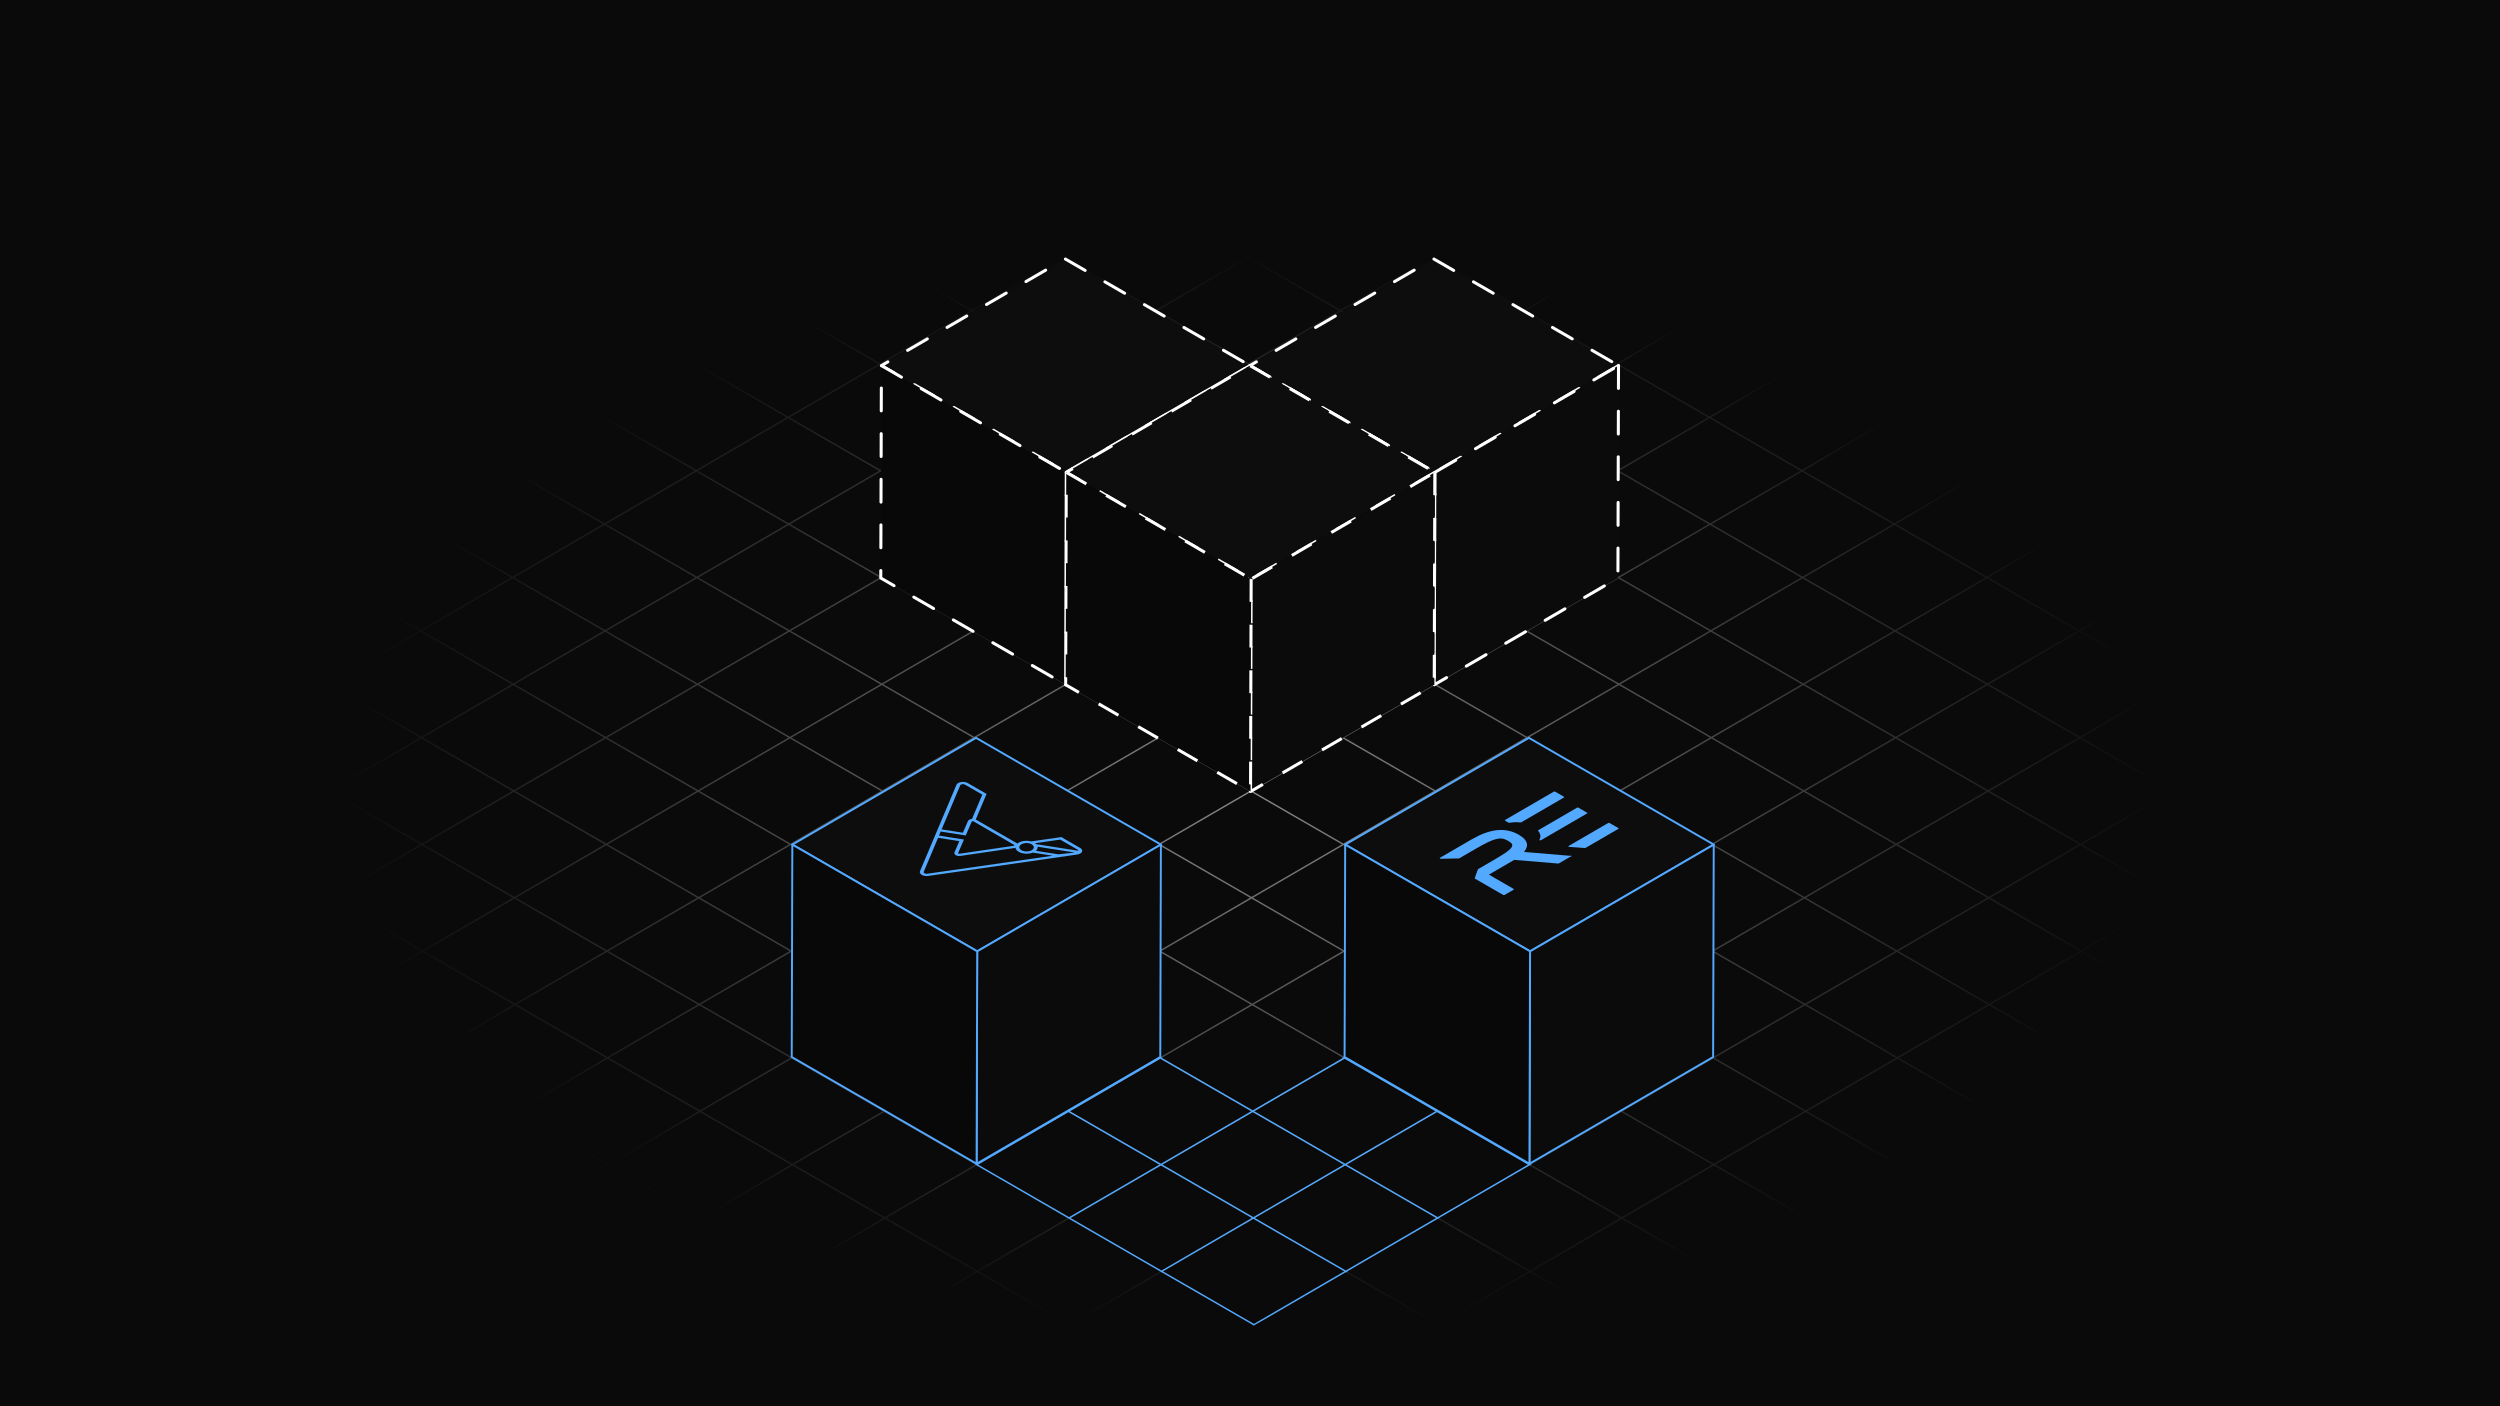 <svg width="1280" height="720" viewBox="0 0 1280 720" fill="none" xmlns="http://www.w3.org/2000/svg">
<rect x="0" y="0" width="1280" height="720" fill="#333333" stroke="none"/>
<g clip-path="url(#clip0_1064_1399)">
<rect width="1280" height="720" fill="#0A0A0A"/>
<path d="M638.37 22.031L638.323 22L-20.588 404.914L-20.736 405L642.581 787.969L642.627 788L1301.69 405L638.37 22.031ZM548.716 732.914L594.998 706.021L641.584 732.922L595.855 760.134L548.716 732.922V732.914ZM501.383 705.586L547.665 678.693L594.251 705.586L548.522 732.798L501.383 705.586ZM454.058 678.265L500.34 651.372L546.918 678.265L501.189 705.477L454.058 678.265ZM406.725 650.936L453.007 624.043L499.593 650.944L453.863 678.156L406.725 650.944V650.936ZM359.392 623.607L405.674 596.714L452.26 623.615L406.53 650.827L359.392 623.615V623.607ZM312.066 596.286L358.349 569.393L404.935 596.294L359.205 623.506L312.066 596.294V596.286ZM264.733 568.957L311.016 542.064L357.601 568.965L311.872 596.177L264.733 568.965V568.957ZM217.408 541.636L263.69 514.743L310.268 541.636L264.539 568.848L217.408 541.636ZM170.075 514.307L216.357 487.414L262.935 514.307L217.206 541.527L170.067 514.315L170.075 514.307ZM122.742 486.979L169.024 460.086L215.61 486.986L169.88 514.198L122.742 486.986V486.979ZM75.417 459.658L121.699 432.765L168.285 459.658L122.547 486.87L75.409 459.658H75.417ZM28.084 432.329L74.366 405.436L120.952 432.329L75.222 459.541L28.084 432.329ZM642.76 678.265L689.042 651.372L735.628 678.265L689.345 705.157L642.76 678.265ZM689.781 650.936L736.056 624.043L782.642 650.936L736.367 677.829L689.781 650.936ZM736.803 623.607L783.085 596.714L829.671 623.607L783.389 650.5L736.803 623.607ZM783.825 596.278L830.107 569.385L876.693 596.278L830.411 623.171L783.825 596.278ZM830.854 568.957L877.129 542.064L923.714 568.957L877.44 595.85L830.854 568.957ZM877.868 541.628L924.143 514.736L970.728 541.628L924.454 568.521L877.868 541.628ZM924.89 514.307L971.172 487.414L1017.76 514.307L971.476 541.2L924.89 514.307ZM971.919 486.979L1018.2 460.086L1064.79 486.979L1018.51 513.871L971.919 486.979ZM1018.94 459.65L1065.22 432.757L1111.81 459.65L1065.53 486.543L1018.94 459.65ZM1065.96 432.321L1112.24 405.428L1158.82 432.321L1112.55 459.214L1065.96 432.321ZM642.012 678.693L688.598 705.586L642.324 732.478L595.738 705.586L642.012 678.693ZM1112.98 404.992L1159.26 378.099L1205.84 404.992L1159.57 431.885L1112.98 404.992ZM595.427 650.936L641.709 624.043L688.295 650.936L642.012 677.829L595.427 650.936ZM642.448 623.607L688.723 596.714L735.309 623.607L689.034 650.5L642.448 623.607ZM689.47 596.286L735.752 569.393L782.338 596.286L736.056 623.179L689.47 596.286ZM736.499 568.957L782.782 542.064L829.368 568.957L783.085 595.85L736.499 568.957ZM783.521 541.628L829.796 514.736L876.381 541.628L830.107 568.521L783.521 541.628ZM830.543 514.3L876.817 487.407L923.403 514.3L877.129 541.193L830.543 514.3ZM877.557 486.979L923.839 460.086L970.425 486.979L924.143 513.871L877.557 486.979ZM924.586 459.65L970.868 432.757L1017.45 459.65L971.172 486.543L924.586 459.65ZM971.608 432.321L1017.89 405.428L1064.48 432.321L1018.19 459.214L971.608 432.321ZM1018.64 404.992L1064.91 378.099L1111.5 404.992L1065.22 431.885L1018.64 404.992ZM594.687 651.364L641.273 678.257L594.998 705.15L548.413 678.257L594.687 651.364ZM1065.65 377.671L1111.93 350.778L1158.51 377.671L1112.24 404.564L1065.65 377.671ZM548.101 623.615L594.384 596.722L640.962 623.615L594.679 650.508L548.101 623.615ZM595.123 596.286L641.397 569.393L687.975 596.286L641.701 623.179L595.123 596.286ZM642.145 568.957L688.427 542.064L735.005 568.957L688.723 595.85L642.145 568.957ZM689.166 541.628L735.449 514.736L782.027 541.628L735.744 568.521L689.166 541.628ZM736.196 514.3L782.47 487.407L829.048 514.3L782.774 541.193L736.196 514.3ZM783.218 486.979L829.492 460.086L876.07 486.979L829.796 513.871L783.218 486.979ZM830.232 459.65L876.514 432.757L923.092 459.65L876.81 486.543L830.232 459.65ZM877.261 432.329L923.543 405.436L970.121 432.329L923.839 459.222L877.261 432.329ZM924.283 405L970.565 378.107L1017.14 405L970.861 431.893L924.283 405ZM971.304 377.671L1017.58 350.778L1064.16 377.671L1017.88 404.564L971.304 377.671ZM547.362 624.043L593.94 650.936L547.665 677.829L501.087 650.936L547.362 624.043ZM1018.33 350.342L1064.6 323.45L1111.18 350.342L1064.9 377.235L1018.33 350.342ZM500.768 596.286L547.05 569.393L593.636 596.286L547.354 623.179L500.768 596.286ZM547.798 568.957L594.072 542.064L640.658 568.957L594.384 595.85L547.798 568.957ZM594.812 541.628L641.094 514.736L687.68 541.628L641.397 568.521L594.812 541.628ZM641.841 514.307L688.123 487.414L734.709 514.307L688.427 541.2L641.841 514.307ZM688.863 486.979L735.137 460.086L781.723 486.979L735.449 513.871L688.863 486.979ZM735.885 459.65L782.159 432.757L828.745 459.65L782.47 486.543L735.885 459.65ZM782.906 432.329L829.189 405.436L875.774 432.329L829.492 459.222L782.906 432.329ZM829.928 405L876.21 378.107L922.796 405L876.514 431.893L829.928 405ZM876.95 377.671L923.232 350.778L969.818 377.671L923.535 404.564L876.95 377.671ZM923.979 350.342L970.254 323.45L1016.84 350.342L970.565 377.235L923.979 350.342ZM500.029 596.714L546.615 623.607L500.34 650.5L453.754 623.607L500.029 596.714ZM1017.58 349.914L970.993 323.021L1017.27 296.129L1063.85 323.021L1017.58 349.914ZM453.435 568.957L499.717 542.064L546.303 568.957L500.021 595.85L453.435 568.957ZM500.465 541.628L546.739 514.736L593.325 541.628L547.05 568.521L500.465 541.628ZM547.486 514.307L593.769 487.414L640.354 514.307L594.072 541.2L547.486 514.307ZM594.508 486.979L640.79 460.086L687.376 486.979L641.094 513.871L594.508 486.979ZM641.53 459.65L687.804 432.757L734.39 459.65L688.116 486.543L641.53 459.65ZM688.551 432.321L734.826 405.428L781.412 432.321L735.137 459.214L688.551 432.321ZM735.573 405L781.855 378.107L828.441 405L782.159 431.893L735.573 405ZM782.595 377.671L828.877 350.778L875.463 377.671L829.181 404.564L782.595 377.671ZM829.624 350.342L875.907 323.45L922.492 350.342L876.21 377.235L829.624 350.342ZM876.646 323.014L922.921 296.121L969.506 323.014L923.232 349.907L876.646 323.014ZM452.696 569.393L499.282 596.286L453.007 623.179L406.421 596.286L452.696 569.393ZM923.668 295.693L969.942 268.8L1016.53 295.693L970.254 322.586L923.668 295.693ZM406.11 541.628L452.392 514.736L498.978 541.628L452.696 568.521L406.11 541.628ZM453.132 514.307L499.406 487.414L545.992 514.307L499.717 541.2L453.132 514.307ZM500.153 486.979L546.436 460.086L593.021 486.979L546.739 513.871L500.153 486.979ZM547.175 459.65L593.457 432.757L640.043 459.65L593.761 486.543L547.175 459.65ZM594.205 432.321L640.479 405.428L687.065 432.321L640.79 459.214L594.205 432.321ZM641.218 405L687.493 378.107L734.079 405L687.804 431.893L641.218 405ZM688.24 377.671L734.522 350.778L781.108 377.671L734.826 404.564L688.24 377.671ZM735.262 350.342L781.544 323.45L828.13 350.342L781.848 377.235L735.262 350.342ZM782.291 323.021L828.574 296.129L875.159 323.021L828.877 349.914L782.291 323.021ZM829.313 295.693L875.588 268.8L922.173 295.693L875.899 322.586L829.313 295.693ZM405.363 542.064L451.948 568.957L405.674 595.85L359.088 568.957L405.363 542.064ZM876.335 268.364L922.609 241.471L969.195 268.364L922.921 295.257L876.335 268.364ZM733.472 295.693L687.189 322.586L640.611 295.693L686.894 268.8L733.472 295.693ZM686.442 323.021L640.16 349.914L593.582 323.021L639.864 296.129L686.442 323.021ZM639.42 350.35L593.146 377.243L546.568 350.35L592.842 323.457L639.42 350.35ZM592.399 377.671L546.124 404.564L499.546 377.671L545.821 350.778L592.399 377.671ZM545.385 405L499.102 431.893L452.524 405L498.807 378.107L545.385 405ZM498.355 432.329L452.073 459.222L405.495 432.329L451.777 405.436L498.355 432.329ZM451.334 459.65L405.059 486.543L358.481 459.65L404.756 432.757L451.334 459.65ZM404.312 486.979L358.03 513.871L311.452 486.979L357.734 460.086L404.312 486.979ZM734.211 295.257L687.633 268.364L733.915 241.471L780.493 268.364L734.211 295.257ZM734.655 241.043L780.929 214.15L827.507 241.043L781.233 267.936L734.655 241.043ZM310.704 487.414L357.282 514.307L311.008 541.2L264.43 514.307L310.704 487.414ZM358.777 514.307L405.059 487.414L451.645 514.307L405.363 541.2L358.777 514.307ZM405.799 486.979L452.073 460.086L498.659 486.979L452.384 513.871L405.799 486.979ZM452.82 459.65L499.102 432.757L545.688 459.65L499.406 486.543L452.82 459.65ZM499.842 432.321L546.124 405.428L592.71 432.321L546.428 459.214L499.842 432.321ZM546.871 405L593.146 378.107L639.732 405L593.457 431.893L546.871 405ZM593.893 377.671L640.168 350.778L686.753 377.671L640.479 404.564L593.893 377.671ZM640.907 350.35L687.189 323.457L733.775 350.35L687.493 377.243L640.907 350.35ZM687.937 323.021L734.219 296.129L780.805 323.021L734.522 349.914L687.937 323.021ZM734.958 295.693L781.24 268.8L827.826 295.693L781.544 322.586L734.958 295.693ZM781.98 268.364L828.254 241.471L874.84 268.364L828.566 295.257L781.98 268.364ZM358.037 514.736L404.623 541.628L358.349 568.521L311.763 541.628L358.037 514.736ZM829.002 241.035L875.276 214.142L921.862 241.035L875.588 267.928L829.002 241.035ZM828.254 240.607L781.676 213.714L827.951 186.821L874.529 213.714L828.254 240.607ZM264.118 459.658L310.401 432.765L356.979 459.658L310.697 486.551L264.118 459.658ZM311.148 432.329L357.422 405.436L404 432.329L357.726 459.222L311.148 432.329ZM358.162 405L404.444 378.107L451.022 405L404.74 431.893L358.162 405ZM405.191 377.671L451.474 350.778L498.052 377.671L451.769 404.564L405.191 377.671ZM452.213 350.342L498.488 323.45L545.066 350.342L498.791 377.235L452.213 350.342ZM499.235 323.021L545.509 296.129L592.087 323.021L545.813 349.914L499.235 323.021ZM546.257 295.693L592.539 268.8L639.117 295.693L592.835 322.586L546.257 295.693ZM593.278 268.372L639.56 241.479L686.139 268.372L639.856 295.265L593.278 268.372ZM640.3 241.043L686.582 214.15L733.16 241.043L686.878 267.936L640.3 241.043ZM687.329 213.714L733.604 186.821L780.182 213.714L733.907 240.607L687.329 213.714ZM263.379 460.086L309.957 486.979L263.683 513.871L217.105 486.979L263.379 460.086ZM734.343 186.385L780.618 159.492L827.196 186.385L780.921 213.278L734.343 186.385ZM216.785 432.329L263.068 405.436L309.653 432.329L263.371 459.222L216.785 432.329ZM263.815 405L310.089 378.107L356.675 405L310.401 431.893L263.815 405ZM310.829 377.671L357.111 350.778L403.697 377.671L357.415 404.564L310.829 377.671ZM357.858 350.35L404.141 323.457L450.726 350.35L404.444 377.243L357.858 350.35ZM404.88 323.021L451.155 296.129L497.74 323.021L451.466 349.914L404.88 323.021ZM451.902 295.693L498.176 268.8L544.762 295.693L498.488 322.586L451.902 295.693ZM498.923 268.372L545.206 241.479L591.792 268.372L545.509 295.265L498.923 268.372ZM545.945 241.043L592.227 214.15L638.813 241.043L592.531 267.936L545.945 241.043ZM592.967 213.714L639.249 186.821L685.835 213.714L639.553 240.607L592.967 213.714ZM639.996 186.385L686.271 159.492L732.857 186.385L686.582 213.278L639.996 186.385ZM216.046 432.757L262.632 459.65L216.357 486.543L169.771 459.65L216.046 432.757ZM687.018 159.064L733.293 132.171L779.878 159.064L733.604 185.957L687.018 159.064ZM169.46 405L215.742 378.107L262.328 405L216.046 431.893L169.46 405ZM216.482 377.671L262.756 350.778L309.342 377.671L263.068 404.564L216.482 377.671ZM263.504 350.35L309.786 323.457L356.372 350.35L310.089 377.243L263.504 350.35ZM310.525 323.021L356.808 296.129L403.393 323.021L357.111 349.914L310.525 323.021ZM357.547 295.693L403.821 268.8L450.407 295.693L404.133 322.586L357.547 295.693ZM404.569 268.372L450.843 241.479L497.429 268.372L451.155 295.265L404.569 268.372ZM451.59 241.043L497.873 214.15L544.458 241.043L498.176 267.936L451.59 241.043ZM498.612 213.714L544.894 186.821L591.48 213.714L545.198 240.607L498.612 213.714ZM545.642 186.385L591.924 159.492L638.51 186.385L592.227 213.278L545.642 186.385ZM592.663 159.056L638.938 132.164L685.524 159.056L639.249 185.949L592.663 159.056ZM168.713 405.436L215.299 432.329L169.024 459.222L122.438 432.329L168.713 405.436ZM639.685 131.735L685.959 104.843L732.545 131.735L686.271 158.628L639.685 131.735ZM122.127 377.671L168.409 350.778L214.995 377.671L168.713 404.564L122.127 377.671ZM169.149 350.35L215.423 323.457L262.009 350.35L215.735 377.243L169.149 350.35ZM216.17 323.021L262.453 296.129L309.039 323.021L262.756 349.914L216.17 323.021ZM263.192 295.693L309.474 268.8L356.06 295.693L309.778 322.586L263.192 295.693ZM310.222 268.364L356.496 241.471L403.082 268.364L356.808 295.257L310.222 268.364ZM357.243 241.043L403.518 214.15L450.104 241.043L403.829 267.936L357.243 241.043ZM404.257 213.714L450.54 186.821L497.125 213.714L450.843 240.607L404.257 213.714ZM451.287 186.385L497.569 159.492L544.155 186.385L497.873 213.278L451.287 186.385ZM498.309 159.064L544.591 132.171L591.177 159.064L544.894 185.957L498.309 159.064ZM545.33 131.735L591.605 104.843L638.191 131.735L591.916 158.628L545.33 131.735ZM121.388 378.107L167.973 405L121.699 431.893L75.113 405L121.388 378.107ZM638.938 131.307L592.352 104.414L638.626 77.522L685.212 104.414L638.938 131.307ZM1206.59 404.564L1160.01 377.663L1205.74 350.451L1252.87 377.663L1206.59 404.556V404.564ZM1159.26 377.243L1112.67 350.342L1158.4 323.13L1205.54 350.342L1159.26 377.235V377.243ZM1111.93 349.914L1065.35 323.021L1111.08 295.809L1158.21 323.021L1111.93 349.914ZM1064.6 322.593L1018.01 295.693L1063.74 268.481L1110.88 295.693L1064.6 322.586V322.593ZM1017.27 295.265L970.682 268.364L1016.41 241.152L1063.55 268.364L1017.27 295.257V295.265ZM969.942 267.936L923.356 241.035L969.086 213.823L1016.22 241.035L969.942 267.928V267.936ZM922.609 240.607L876.023 213.706L921.753 186.494L968.891 213.706L922.609 240.599V240.607ZM875.276 213.286L828.698 186.393L874.428 159.181L921.566 186.393L875.284 213.286H875.276ZM827.943 185.957L781.365 159.064L827.095 131.852L874.225 159.064L827.943 185.957ZM780.618 158.636L734.032 131.735L779.762 104.523L826.9 131.735L780.618 158.628V158.636ZM733.293 131.307L686.707 104.407L732.436 77.195L779.575 104.407L733.293 131.3V131.307ZM685.959 103.979L639.374 77.078L685.103 49.866L732.242 77.078L685.959 103.971V103.979ZM638.626 76.65L592.041 49.757L638.323 22.864L684.909 49.757L638.626 76.65ZM637.887 77.086L591.612 103.979L545.027 77.086L591.301 50.193L637.887 77.086ZM590.865 104.407L544.591 131.3L498.005 104.407L544.279 77.514L590.857 104.407H590.865ZM543.844 131.735L497.561 158.628L450.975 131.735L497.258 104.843L543.844 131.735ZM496.822 159.064L450.54 185.957L403.954 159.064L450.236 132.171L496.822 159.064ZM449.792 186.393L403.51 213.286L356.932 186.393L403.214 159.5L449.8 186.393H449.792ZM402.771 213.714L356.496 240.607L309.91 213.714L356.185 186.821L402.771 213.714ZM355.749 241.043L309.474 267.936L262.896 241.043L309.171 214.15L355.757 241.043H355.749ZM308.727 268.364L262.445 295.257L215.867 268.364L262.149 241.471L308.735 268.364H308.727ZM261.706 295.693L215.423 322.586L168.837 295.693L215.12 268.8L261.706 295.693ZM214.684 323.021L168.409 349.914L121.831 323.021L168.106 296.129L214.692 323.021H214.684ZM167.662 350.35L121.38 377.243L74.802 350.35L121.084 323.457L167.67 350.35H167.662ZM120.64 377.671L74.366 404.564L27.78 377.671L74.055 350.778L120.64 377.671ZM73.619 405L27.889 432.212L-19.249 405L27.033 378.107L73.619 405ZM642.324 733.342L688.91 760.235L642.627 787.128L596.041 760.235L642.324 733.342ZM643.071 732.914L689.345 706.021L735.931 732.914L689.657 759.807L643.071 732.914ZM690.093 705.586L736.375 678.693L782.961 705.586L736.678 732.478L690.093 705.586ZM737.114 678.257L783.389 651.364L829.975 678.257L783.7 705.15L737.114 678.257ZM784.136 650.936L830.418 624.043L877.004 650.936L830.722 677.829L784.136 650.936ZM831.158 623.607L877.44 596.714L924.026 623.607L877.744 650.5L831.158 623.607ZM878.179 596.278L924.454 569.385L971.04 596.278L924.765 623.171L878.179 596.278ZM925.201 568.957L971.476 542.064L1018.06 568.957L971.787 595.85L925.201 568.957ZM972.223 541.628L1018.51 514.736L1065.09 541.628L1018.81 568.521L972.223 541.628ZM1019.24 514.3L1065.53 487.407L1112.11 514.3L1065.83 541.193L1019.24 514.3ZM1066.27 486.971L1112.56 460.078L1159.14 486.971L1112.86 513.864L1066.27 486.971ZM1113.3 459.65L1159.57 432.757L1206.16 459.65L1159.88 486.543L1113.3 459.65ZM1160.32 432.321L1206.59 405.428L1253.18 432.321L1206.9 459.214L1160.32 432.321ZM1207.33 405L1253.06 377.788L1300.19 405L1253.91 431.893L1207.32 405H1207.33Z" fill="url(#paint0_radial_1064_1399)"/>
<path d="M688.427 541.201L688.529 541.142L689.272 541.567L689.166 541.629L735.745 568.522L736.034 568.354L736.791 568.787L736.499 568.958L783.085 595.851L783.557 595.576L784.301 596.002L783.825 596.279L783.88 596.312L783.137 596.744L783.085 596.715L736.803 623.607L736.929 623.68L736.181 624.116L736.056 624.044L689.782 650.937L689.997 651.061L689.264 651.5L689.041 651.372L650.565 673.729L641.9 678.706L641.199 678.301L641.273 678.258L594.687 651.364L594.646 651.388L593.903 650.957L593.94 650.937L547.362 624.044L547.355 624.047L546.604 623.613L546.615 623.607L532.396 615.399L499.283 596.256L499.997 595.837L500.021 595.851L546.303 568.958L546.102 568.842L546.847 568.405L547.05 568.522L593.325 541.629L592.949 541.412L593.688 540.979L594.073 541.201L594.204 541.125L594.996 541.521L594.812 541.629L641.398 568.522L687.68 541.629L687.296 541.407L688.039 540.977L688.427 541.201ZM595.426 650.937L642.012 677.829L688.294 650.937L641.708 624.044L595.426 650.937ZM548.101 623.615L594.679 650.509L640.961 623.615L594.383 596.723L548.101 623.615ZM642.449 623.607L689.034 650.501L735.309 623.607L688.723 596.715L642.449 623.607ZM500.768 596.287L547.354 623.18L593.636 596.287L547.05 569.394L500.768 596.287ZM595.123 596.287L641.701 623.18L687.976 596.287L641.398 569.394L595.123 596.287ZM689.47 596.287L736.056 623.18L782.338 596.287L735.752 569.394L689.47 596.287ZM547.797 568.958L594.383 595.851L640.658 568.958L594.073 542.065L547.797 568.958ZM642.145 568.958L688.723 595.851L735.005 568.958L688.427 542.065L642.145 568.958Z" fill="#52A9FF"/>
<path d="M639.981 187.189L545.93 241.839L451.271 187.189L545.315 132.531L639.981 187.189Z" fill="#0D0D0D" stroke="white" stroke-width="1.557" stroke-linecap="round" stroke-linejoin="round" stroke-dasharray="11.68 11.68"/>
<path d="M639.981 187.188L639.669 295.958L545.626 350.608L545.93 241.837L639.981 187.188Z" fill="black" stroke="white" stroke-width="1.557" stroke-linecap="round" stroke-linejoin="round" stroke-dasharray="11.68 11.68"/>
<path d="M545.929 241.837L545.626 350.608L450.96 295.958L451.271 187.188L545.929 241.837Z" fill="#080808" stroke="white" stroke-width="1.557" stroke-linecap="round" stroke-linejoin="round" stroke-dasharray="11.68 11.68"/>
<path d="M828.675 187.181L734.631 241.839L639.965 187.189L734.016 132.531L828.675 187.181Z" fill="#0D0D0D" stroke="white" stroke-width="1.557" stroke-linecap="round" stroke-linejoin="round" stroke-dasharray="11.68 11.68"/>
<path d="M828.675 187.18L828.371 295.958L734.32 350.608L734.631 241.837L828.675 187.18Z" fill="#0B0B0B" stroke="white" stroke-width="1.557" stroke-linecap="round" stroke-linejoin="round" stroke-dasharray="11.68 11.68"/>
<path d="M734.631 241.837L734.32 350.608L639.662 295.958L639.965 187.188L734.631 241.837Z" fill="black" stroke="white" stroke-width="1.557" stroke-linecap="round" stroke-linejoin="round" stroke-dasharray="11.68 11.68"/>
<path d="M734.631 241.837L640.588 296.487L545.929 241.837L639.973 187.188L734.631 241.837Z" fill="#0D0D0D" stroke="white" stroke-width="1.557" stroke-linejoin="round" stroke-dasharray="11.68 11.68"/>
<path d="M734.631 241.836L734.32 350.606L640.276 405.256L640.588 296.486L734.631 241.836Z" fill="#0B0B0B" stroke="white" stroke-width="1.557" stroke-linejoin="round" stroke-dasharray="11.68 11.68"/>
<path d="M640.588 296.486L640.276 405.256L545.626 350.606L545.929 241.836L640.588 296.486Z" fill="#080808" stroke="white" stroke-width="1.557" stroke-linejoin="round" stroke-dasharray="11.68 11.68"/>
<path d="M877.432 432.431L783.389 487.081L688.73 432.431L782.774 377.781L877.432 432.431Z" fill="#0D0D0D" stroke="#52A9FF" stroke-linejoin="round"/>
<path d="M877.432 432.43L877.121 541.2L783.078 595.85L783.389 487.079L877.432 432.43Z" fill="#0B0B0B" stroke="#52A9FF" stroke-linejoin="round"/>
<path d="M783.389 487.079L783.078 595.85L688.427 541.2L688.731 432.43L783.389 487.079Z" fill="#080808" stroke="#52A9FF" stroke-linejoin="round"/>
<path d="M594.376 432.431L500.332 487.081L405.674 432.431L499.717 377.781L594.376 432.431Z" fill="#0D0D0D" stroke="#52A9FF" stroke-linejoin="round"/>
<path d="M594.376 432.43L594.064 541.2L500.021 595.85L500.332 487.079L594.376 432.43Z" fill="#0B0B0B" stroke="#52A9FF" stroke-linejoin="round"/>
<path d="M500.332 487.079L500.021 595.85L405.363 541.2L405.674 432.43L500.332 487.079Z" fill="#080808" stroke="#52A9FF" stroke-linejoin="round"/>
<path d="M803.026 433.415C802.998 433.366 802.991 433.316 803.012 433.267C803.033 433.218 803.075 433.175 803.139 433.14L823.395 421.367L823.55 421.31L823.726 421.289L823.902 421.31L824.05 421.367L828.588 423.981L828.694 424.072L828.729 424.171L828.694 424.276L828.595 424.368L811.826 434.112C811.72 434.169 811.579 434.197 811.438 434.19L803.42 433.598C803.336 433.591 803.251 433.57 803.181 433.542C803.096 433.492 803.061 433.464 803.033 433.422L803.026 433.415Z" fill="#52A9FF"/>
<path d="M787.497 425.391C787.454 425.342 787.433 425.285 787.454 425.222C787.469 425.166 787.511 425.116 787.581 425.074L807.465 413.519C807.556 413.47 807.669 413.441 807.789 413.441C807.915 413.441 808.028 413.47 808.12 413.519L812.587 416.098L812.693 416.182L812.728 416.288L812.693 416.394L812.587 416.478L788.99 430.189C788.913 430.232 788.828 430.26 788.723 430.267C788.617 430.274 788.518 430.267 788.427 430.232C788.392 430.217 788.363 430.203 788.335 430.189C788.293 430.161 788.258 430.133 788.23 430.105C788.194 430.048 788.187 429.985 788.215 429.929C788.589 429.168 788.744 428.435 788.666 427.766C788.561 426.934 788.159 426.124 787.497 425.391Z" fill="#52A9FF"/>
<path d="M804.47 438.523C804.421 438.558 804.357 438.586 804.28 438.6C804.202 438.621 804.125 438.621 804.054 438.621L798.15 442.053C798.044 442.109 797.896 442.144 797.748 442.13L775.427 440.27C775.336 440.263 775.237 440.284 775.167 440.319L762.519 447.675C762.4 447.746 762.4 447.858 762.519 447.929L774.983 455.123C775.167 455.228 775.167 455.397 774.983 455.503L770.305 458.223C770.122 458.328 769.833 458.328 769.643 458.223L755.178 449.873C755.121 449.845 755.086 449.803 755.058 449.761C755.03 449.718 755.03 449.669 755.051 449.634L756.685 445.111C756.707 445.061 756.749 445.012 756.812 444.977L765.091 440.164C767.458 438.79 769.424 437.572 770.925 436.543C772.327 435.578 773.306 434.711 773.835 433.957C774.293 433.309 774.399 432.759 774.18 432.259C773.934 431.723 773.271 431.139 772.2 430.519C771.129 429.899 770.115 429.518 769.178 429.37C768.304 429.229 767.353 429.293 766.254 429.546C764.964 429.849 763.47 430.406 761.808 431.209C760.039 432.062 757.94 433.189 755.565 434.57L747.188 439.439C747.11 439.488 746.997 439.516 746.878 439.516L737.732 439.699C737.605 439.699 737.478 439.671 737.394 439.622L737.19 439.474L737.154 439.368L737.19 439.263L737.295 439.178L753.296 429.877C755.685 428.489 757.961 427.39 760.06 426.608C762.259 425.791 764.386 425.27 766.394 425.058C768.508 424.84 770.523 424.938 772.412 425.354C774.222 425.756 775.977 426.439 777.611 427.383C780.19 428.877 781.613 430.512 781.825 432.245C781.973 433.471 781.451 434.795 780.268 436.191L803.773 438.163C803.829 438.135 803.899 438.107 803.97 438.093C804.047 438.086 804.132 438.079 804.209 438.093C804.287 438.1 804.357 438.121 804.414 438.156C804.484 438.199 804.519 438.234 804.548 438.269C804.569 438.311 804.583 438.361 804.569 438.403C804.555 438.445 804.526 438.495 804.47 438.53V438.523Z" fill="#52A9FF"/>
<path d="M770.467 420.006L770.502 419.908L770.601 419.816L795.557 405.316C795.642 405.266 795.762 405.238 795.881 405.238C796.008 405.238 796.128 405.266 796.212 405.316L800.75 407.937C800.835 407.986 800.884 408.057 800.884 408.127C800.884 408.198 800.835 408.268 800.75 408.317L778.901 421.014C778.845 421.042 778.781 421.07 778.704 421.084C778.626 421.098 778.549 421.098 778.478 421.084C777.125 420.915 775.723 420.908 774.37 421.056C773.891 421.105 773.398 421.176 772.842 421.282C772.672 421.31 772.489 421.282 772.369 421.218L770.608 420.204L770.509 420.112L770.474 420.006H770.467Z" fill="#52A9FF"/>
<path d="M553.973 436.126C553.819 436.463 553.511 436.772 553.077 437.014C552.652 437.264 552.116 437.433 551.521 437.521L475.26 448.475C474.68 448.556 474.078 448.556 473.505 448.46C472.933 448.365 472.404 448.189 471.978 447.946C471.552 447.704 471.251 447.396 471.082 447.065C470.914 446.735 470.914 446.382 471.046 446.045L489.709 401.831C489.849 401.494 490.15 401.178 490.568 400.928C490.994 400.679 491.515 400.495 492.11 400.4C492.69 400.304 493.307 400.304 493.901 400.4C494.489 400.488 495.032 400.664 495.458 400.914L505.112 406.486L504.848 407.11L499.577 419.606C499.65 419.636 499.723 419.672 499.79 419.709L520.597 431.721C520.707 431.779 520.795 431.845 520.876 431.919C521.632 431.28 522.763 430.81 524.062 430.605C525.362 430.406 526.742 430.472 527.968 430.803L542.322 428.74L543.401 428.585L553.055 434.158C553.511 434.43 553.812 434.731 553.966 435.068C554.135 435.414 554.127 435.766 553.966 436.111L553.973 436.126ZM474.768 447.352L538.996 438.13L528.834 436.544C528.027 436.867 527.065 437.058 526.074 437.102C525.075 437.146 524.077 437.036 523.174 436.786C522.594 436.625 522.065 436.405 521.603 436.148C521.353 436.001 521.125 435.847 520.927 435.678C520.354 435.201 520.009 434.65 519.929 434.07C519.789 434.107 519.642 434.143 519.488 434.165L491.75 438.233C491.332 438.292 490.891 438.292 490.465 438.225C490.047 438.159 489.665 438.027 489.357 437.851C489.048 437.675 488.821 437.447 488.696 437.205C488.578 436.963 488.571 436.706 488.681 436.463L491.185 430.656L480.304 428.953L472.969 446.324C472.911 446.471 472.918 446.617 472.984 446.757C473.057 446.904 473.182 447.029 473.366 447.131C473.549 447.234 473.777 447.315 474.019 447.352C474.269 447.396 474.526 447.396 474.768 447.359M482.11 424.643L493.013 426.354L495.583 420.385C495.693 420.135 495.913 419.907 496.221 419.724C496.53 419.54 496.919 419.408 497.345 419.342C497.455 419.32 497.558 419.313 497.668 419.305L502.932 406.839L494.077 401.729C493.901 401.618 493.666 401.545 493.417 401.501C493.167 401.457 492.895 401.457 492.646 401.501C492.396 401.538 492.169 401.618 491.985 401.729C491.809 401.839 491.677 401.971 491.625 402.118L482.117 424.643M481.655 425.744L480.767 427.837L493.549 429.834L490.575 436.735C490.553 436.786 490.561 436.845 490.575 436.897C490.597 436.948 490.649 436.999 490.715 437.036C490.781 437.073 490.862 437.102 490.957 437.117C491.045 437.132 491.141 437.132 491.229 437.117L518.967 433.057C519.062 433.042 519.143 433.013 519.209 432.976C519.275 432.939 519.326 432.895 519.349 432.844C519.363 432.792 519.363 432.734 519.349 432.682C519.319 432.631 519.275 432.58 519.209 432.543L508.813 426.537L498.409 420.531C498.343 420.495 498.262 420.465 498.167 420.451C498.086 420.436 497.991 420.436 497.895 420.451C497.8 420.465 497.719 420.495 497.653 420.531C497.587 420.568 497.543 420.619 497.521 420.671L494.474 427.756L481.662 425.752M550.846 435.391L552.116 435.597C552.116 435.487 552.079 435.369 551.998 435.267C551.925 435.164 551.822 435.068 551.683 434.988L542.828 429.878L529.972 431.721C530.2 431.875 530.406 432.051 530.574 432.227L550.853 435.399M541.903 437.411L550.339 436.5L531.257 433.519C531.382 434.253 531.074 434.995 530.391 435.612L541.903 437.411ZM525.574 431.647C524.583 431.647 523.644 431.867 522.946 432.271C522.432 432.572 522.08 432.954 521.933 433.372C521.793 433.798 521.874 434.224 522.16 434.621C522.351 434.885 522.623 435.12 522.968 435.318C523.144 435.421 523.335 435.509 523.541 435.59C524.158 435.832 524.877 435.957 525.611 435.957C526.353 435.957 527.065 435.832 527.682 435.597C528.291 435.362 528.768 435.024 529.047 434.628C529.319 434.239 529.392 433.806 529.245 433.38C529.099 432.961 528.739 432.572 528.218 432.271C527.513 431.86 526.566 431.632 525.574 431.632" fill="#52A9FF"/>
</g>
<defs>
<radialGradient id="paint0_radial_1064_1399" cx="0" cy="0" r="1" gradientUnits="userSpaceOnUse" gradientTransform="translate(640 404.969) rotate(90) scale(277.531 465.995)">
<stop stop-color="#878787"/>
<stop offset="1" stop-color="#0A0A0A"/>
</radialGradient>
<clipPath id="clip0_1064_1399">
<rect width="1280" height="720" fill="white"/>
</clipPath>
</defs>
</svg>

